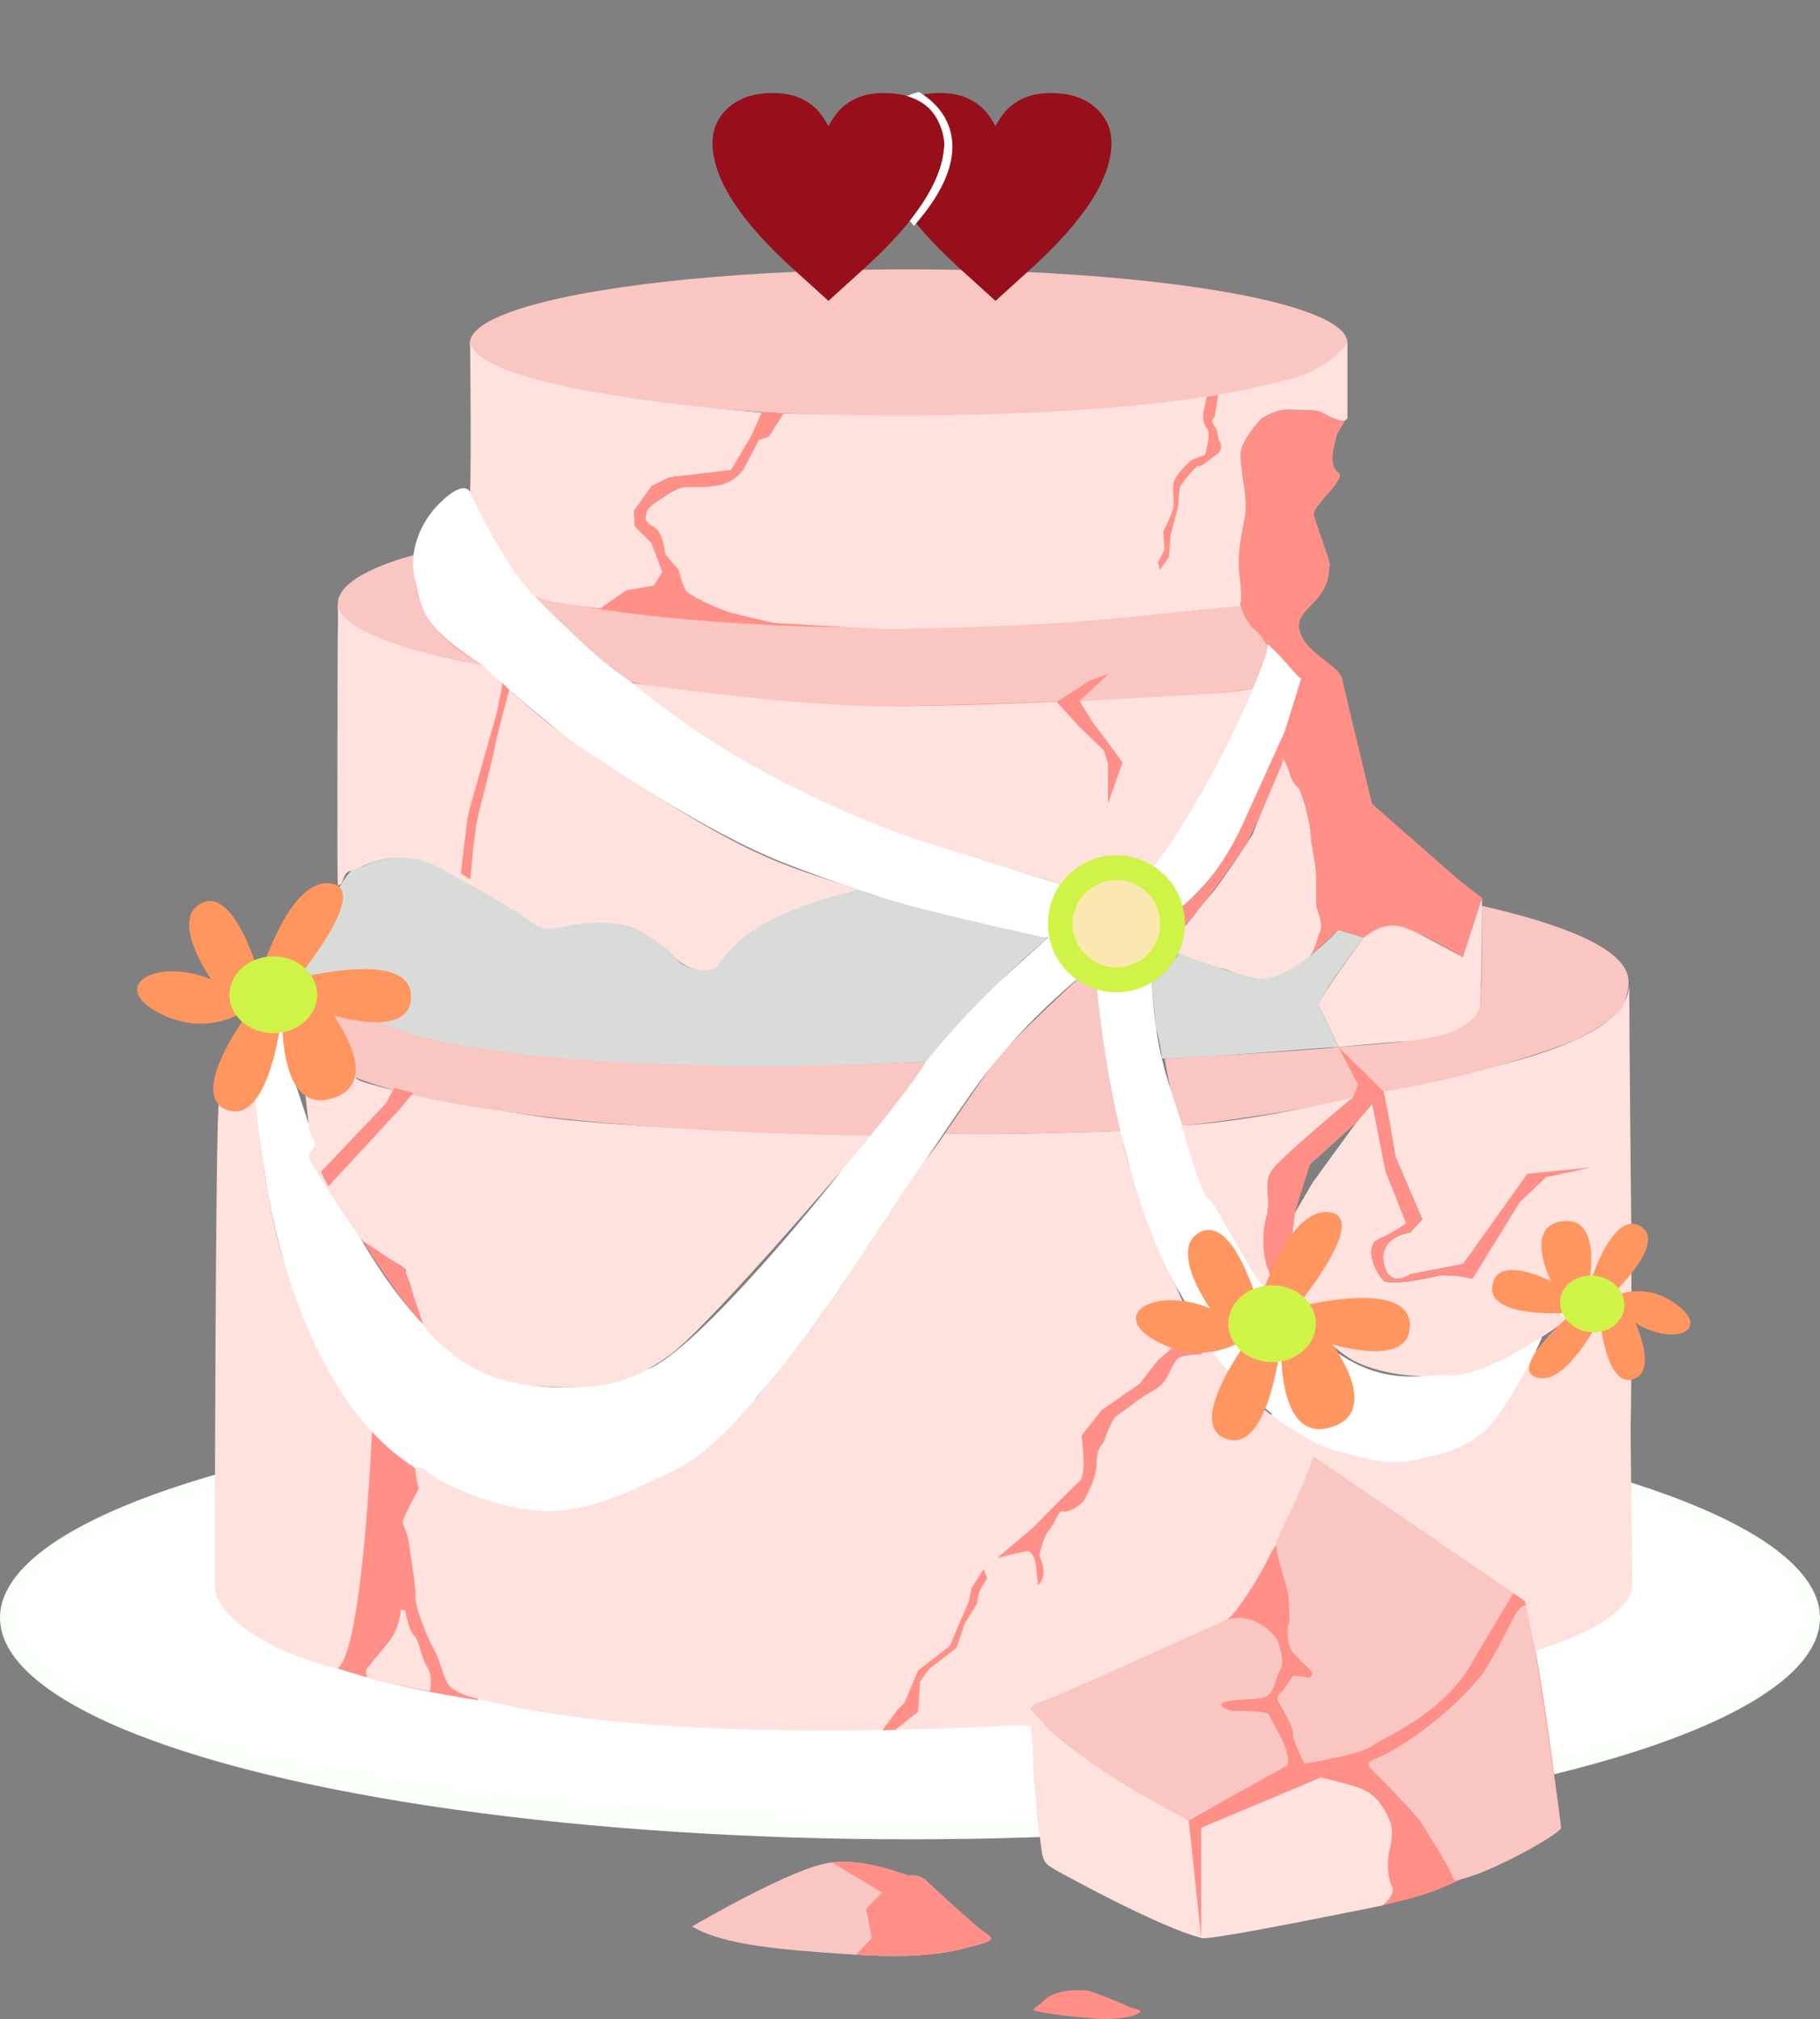 <svg xmlns="http://www.w3.org/2000/svg" viewBox="0 0 805.44 893.14"><rect x="0" y="0" width="805.44" height="893.14" fill="#808080" stroke="none"/><defs><style>.cls-1{fill:#d9dbd9}.cls-2{fill:#ffe1de}.cls-3{fill:#fff}.cls-6{fill:#f9c6c2}.cls-7{fill:#ff965f}.cls-8{fill:#f9c6c2}.cls-9{fill:#cff347}.cls-11{fill:#ff8f87}.cls-12{fill:#970f1b}</style></defs><g id="outline"><ellipse cx="402.72" cy="715.58" rx="402.72" ry="98.01" style="fill:#fafffa"/><path class="cls-11" d="M574.89 276.45c0 12.09 19.42 17.67 19.32 25.14-4.48.75-9.13 1.46-13.92 2.15-47.88 6.86-111.03 10.78-177.65 10.78-139.84 0-253.2-20.6-253.2-46s113.36-46 253.2-46c85.58 0 136.56 14.88 185.66 28 0 15.2-13.4 18.29-13.4 25.93Z"/><path class="cls-2" d="M612.15 482.71c39.32-8.94 107.04-19.19 108.89-46.78 0 25.01.93 111.97.93 111.97s-4.17 14.29-12.69 10.75-27.78-2.82-27.78-2.82l-31.74 2.84-25.68 4.99s-9.48 6.9-11.69-4.99 11.69-13.48 11.69-13.48l5.35-5.86-11.92-27.74s-3.08-19.45-5.37-28.89Z"/></g><g id="details"><ellipse class="cls-3" cx="402.72" cy="714.45" rx="395.86" ry="88.88"/><path class="cls-3" d="M686.31 729.13c.59 4.23 4.85 48.01 4.85 48.01S793.21 754 797.51 717.95c4.3-36.04-78.83-56.94-83.7-58.47.09 13.74.97 36.62.49 48.37-.43 10.46-27.99 21.27-27.99 21.27Z"/><path class="cls-11" d="M611.97 842.75c22.38-5.33 25.45-5.63 78.89-34.29-10.77-86-16-100.36-16-100.36s-85.72-56.8-93.55-63.89c-7.82 25.8-16.76 39.14-16.76 39.14s-9.86 17.78-21.73 33.16c-10.09 3.32-86.7 39.51-86.7 39.51l2.9 46.42s1.07 12.58 4.32 22.1c3.77 2.59 57.95 29.57 62.45 30.88s64.65-7.53 86.18-12.66Z"/><path class="cls-2" d="M96.79 488.95c1.42-9.19 10.77-3.42 12.25-4.71s3.43-4.58 4.25 2.37 4.21 50.03 13.97 75.61 20.06 53.65 49.11 81.91c7.73 15.5-6.91 24.85-4.07 29s8.3 47.11-17.22 66c-33.78-6-59.82-24.42-59.97-36.99s.26-204 1.68-213.18Z"/><path class="cls-11" d="M164.7 631.65c6.58 7.32 26.97 21.73 32.35 24.33s14.49 96.08 14.49 96.08-35.21-5-62.1-14.06c11.24-7.86 15.26-106.34 15.26-106.34ZM560.81 262.98c2.99 2.53 5.75 4.64 7.85 3.32s8.5-2.69 9-6.79 2.95-6.17 7.8-7.89-15.57 5.37-12.03 3.6 7.41-4.24 7.41-4.24 8.35 1.86 7.66-1.62-6.02-17.65-7.03-21.56 14.84-15.79 10.85-18.78c-5.47-4.1-.67-14.78-.67-16.78l4.67-8.11c0 5-9.55-.94-12-2s-8.82-.66-14-1-12 4-12 4-7.88 8.3-9 14 2.11 16.73 2 25-4.56 17.15-2.63 32c-.48 8.89.23 11.09.23 11.09s8.92-6.76 11.91-4.23Z"/><path class="cls-2" d="M567.71 335.4c-2.25 4.56-13.4 33.73-13.4 33.73s-13.26 20.71-18.87 27-9.41 12.52-12.43 14.67-8.35 4.73-7.52 7.03 8.14 4.78 13.83 7.3 11.72 3 14 4 11.34 4.45 19 4.39 14-6.97 17-10.18 3.1-7.05 4.85-10.87-1.05-9.04-1.45-11.19 0-14.14-.4-17.15-2-10.94-2.18-15-3.62-19.22-5.82-21-3.32-5.22-3.32-5.22-.73-5.59-3.28-7.51Z"/><path class="cls-1" d="M521.37 421.76c.02 3.33-12.01 8.11-11.69 12.82.3 4.33 1.9 19.97 1.9 19.97s2.34 8.38 2.57 13.68c15.4 0 72.49-5.06 78.14-5.11-2.86-6.16-6.81-14.42-8.77-18.27.74-5.08 19.96-30.13 19.96-30.13l-11.19-3.4s-22.44 24.61-37.56 21.36c-6.89-1.48-33.38-10.92-33.38-10.92Z"/><path class="cls-6" d="M515.4 468.24s4.82 28.16 7.38 29.65c18.67-1.48 75.35-10.42 89.38-15.17-21.85-11.41-14.36-17.97-19.85-19.58-11.48 1.56-76.91 5.11-76.91 5.11ZM480.31 430.32c-1.57.63-35.28 32.62-39.17 37.94s-15.94 22.83-22.97 33.1c21.44 1.13 78.13-1.13 78.13-1.13s-10.95-62.98-10.9-64.23 1.74-8.45-5.1-5.68Z"/><path class="cls-3" d="M463.64 414.9c1-.49 10.71-3.54 13.74-1.78s15.48 6.67 15.48 6.67-7.23 6.72-12.55 10.53-29.33 24.31-47.01 48.49c-17.68 24.18-55.52 83.11-70.22 103.31-6.59 9.05-42.45 61.8-80.13 77.35-24.97 10.31-63.09 18.11-106.57-15.35-47.51-36.56-58.8-122.44-58.8-122.44s-6.14-38.43-4.6-45.19c12.08-53.07 15.9 1.06 17.01 2.02 2 1.73 7.82 27.19 19.33 50.13 29.44 58.71 68.55 104.16 137.25 77.09 22.64-8.92 80.41-80.86 84.17-85.88s48.69-64.66 54.84-70.47 38.07-34.47 38.07-34.47Z"/><path class="cls-2" d="M177.31 712.13c-.09 5.3-2.89 11.24-5.57 14.54s-9.43 11.46-9.43 11.46-1.52 3.78 2.18 4.73 25.82 5.27 25.82 5.27 1.4-6.86-1.27-10.77-3.38-11.77-5.73-13.84-4.03-11.38-4.03-11.38h-1.97ZM183.79 649.71c-.22 1.38 1.51 8.85 1.51 8.85s-6.92 12.55-7.04 14.37 1.85 4.73 2.38 8.06 3.53 20.78 3.16 25.13 5.52 18.82 8.51 24 4 14.78 8.25 17.09 3.38 2.45 16.75 5.62c84.41 20 229 10.29 231 10.29s18.31 1.17 18.89-3.13 70.83-41.23 75.61-43.49 19.81-27.55 21.73-34.55 14.77-18.16 16.76-37.74c2.98 2.37 3.42 0 7-4.08-35.78-14.56-43.23-33.07-55.64-49.52-3.45-4.58-6.17-8.61-7.61-11.48-6.59-13.21-20.89-48.77-25.55-64.25-3.21-10.66-3.21-14.64-3.21-14.64s-56.69 2.26-78.13 1.13c-3.34 5.05-5.69 8.17-10.11 13.76s-29.49 44.73-42.38 63.3c-12.89 18.57-45.01 60.99-64.51 70.46s-40.81 21.15-63.19 19.34-43.74-12.98-48.55-16.89-5.64-1.62-5.64-1.62Z"/><path class="cls-8" d="M456.76 757.13c-1.91-2.01.68-3.37 5.43-5 10.48-3.59 77.68-34.56 80.62-35.62 10.68-3.85 21.65 5.64 22.91 10.09s2.88 8.83.59 12.53-2.08 11.16-8 12-15.77.58-17.5 2.4 4.45 3.24 4.45 3.24 15.1-.13 16.05 1.36 5.83 10.83 5.83 10.83 4.8 10.24 2.17 12.17-11.64 7-11.64 7-23.19 12.36-27.23 14.4-1.04 3.77-9.13.6c-11.25-4.4-41.52-21.7-64.54-46Z"/><path class="cls-2" d="M456.11 756.01s1.22 18.29 1.17 25.27 3.49 37.95 4.13 39.73.44 3.17 5.69 6.11 46 25.33 64.47 30.07c-1.16-9.05-3.3-35.67-3.76-39.4-.97-7.88-1.12-7.45-1.73-12.67-6-3.02-50.44-25-69.97-49.11Z"/><path class="cls-2" d="M526.09 805.13c1.22 6 2.84 23.74 2.97 25.61s1.04 17.45 1.04 17.45-.38 7.15 1.47 9.01 80.39-14.44 80.39-14.44 5.88-4.8 4.11-8.22-2.48-10.36-1.27-15.45 1.79-9.29.5-12.96-5.05-12-13.02-15-17.09-4-32.98-10c-24.11 14.44-42.22 22-43.22 24Z"/><path class="cls-8" d="M608.31 778.13c4.32-1.48 26.44-12.74 46.42-36 5-5.82 14.36-25.85 16.47-28.92s4.59-4.97 5.11-.08c2.22 7.78 13.7 86.45 14.54 95.33.24 2.51-34.1 21.84-47.21 23.33-3.78-9.05-14.26-24.63-14.83-25.8s-13-14.77-21.5-22.95c-1.6-1.54-3.22-3.48 1-4.92Z"/><path class="cls-2" d="M588.31 640.13s-9.15.71-7 4.08 93.55 63.89 93.55 63.89l4.56 22.03s42.97-11.82 42.96-29.57c0-9.06-.97-68.66-.67-73.52s.28-79.14.28-79.14-12.59 14.68-16.4 14.89-13.27-2.79-10.27 1.74 7.3 12.49 6.12 18.38-2.81 13.32-9.11 14.21-14 1-17-1c-3.13 10.57-11.24 27.32-23.5 37.64s-29.9 15.04-43.7 12.2-19.8-5.84-19.8-5.84Z"/><path class="cls-3" d="M530.09 584.24s26.84-3.13 27.23-5.64 6.17-3.77 2.99-8.47-24.93-35.18-35.42-67.34-13.61-38.03-15.58-74.66c-9 1.2-9.7 5-10.85 4s-13.41-7.19-13.48-2.52 7.33 102.66 45.11 154.63Z"/><path class="cls-3" d="M528.29 586.03c5.23 10.23 35.83 49.29 65.21 56.26s56.2 2.61 69.11-15.7 19.7-34.82 19.7-34.82-7.59-6.17-8.04-8.04.49-6.52-1.72-3.42-10.54 22.15-23.82 24.99-32.47 8.3-53.62-4.82c-21.15-13.12-30.01-23.61-32.78-25.26s-9.23-.23-10.92 3.93-11.77.79-13.91 1.13c-5.74.93-12.42 4.64-9.55 7.3"/><path class="cls-2" d="m607.31 488.13-7.21 8.58-19 26.1-8.19 13.9-1.6 14.43-7 11-.99 5s22.59 28.97 37.8 35.74 32.96 6.27 37.11 5.1c22.31 5.76 88.66-47.04 84.15-51.53-3.17-3.16-66.54-2.86-66.54-2.86l-12.15 10.68-6.38-.12s-21.88 5.32-25.07 2.22-9.16-15.1-1.93-18.35 12.01-6.89 12.01-6.89l-9.1-23.13-5.9-29.87Z"/><path class="cls-8" d="M306.31 852.13s45.2-26.61 61.78-28.33 32.86 6.11 34.34 5.82 5.07-.11 7.74 2.52 20.94 19.28 24.51 21.89 7.13 3.86-1.12 5.99-20.6 6.82-54.75 4.63-58.72-4.32-72.5-12.5Z"/><path class="cls-11" d="M481.81 880.55c-4.14-.56-14.68-.6-19.61 4.15s-7.9 4.18.12 5.64 25.62 2.95 26.99 2.79 9.26-.1 13.65-2.13.08-1.78-4.15-3.7c-9.19-4.18-17-6.75-17-6.75Z"/><path class="cls-8" d="M581.3 644.21c-5.22 15.27-12.92 29.95-16.76 37.74.77 9.66 5.77 21.1 5.77 25.17s.74 9.93 0 11-1.01 10.01 2 13 3.88 4.31 7 7 0 4 0 4l-7-1s-3.12 4.76-4.14 6.21-3.93 2.59-2.45 5.3 6.96 11.75 6.59 14.49 5 13 5 13 24.54-3.86 30-7.86 30.76-13.91 43.46-35.61 19.06-31.98 19.06-31.98l-88.53-60.46Z"/><path class="cls-6" d="M718.22 444.79c1.45-2.94 2.7-7.51 2.46-11.27-.89-14.09-29.93-24.9-64.85-32.83 0 0-.12 37.96-.2 39.27-.61 6.38-1.82 8.29-6.63 12.33-5.7 4.78-22.69 7.85-31.69 8.85s-25 2-25 2 3.04 11.78 9.5 14c7.49 2.58 7.46 3.26 10.34 5.58 36.26-5.1 79.1-19.79 85.36-22.83 10.44-5.08 15.78-9.45 18.4-12.17.7-.27 1.52-1.35 2.29-2.89 0-.02.02-.03.02-.03Z"/><path class="cls-2" d="M522.77 497.88c2.05 4.98 8.22 29.85 12.4 32.89s18.99 34.88 24.23 38.04c2.51 1.51 2.82-4.57 2.82-4.57s-4.71-15.6-1.92-25.12-1.94-15.48 3-21.92 35.44-31.68 35.44-31.68-43.99 10.58-75.98 12.36ZM136.87 512.38c2.21 4.93 23.44 37.85 26.44 39.74s16.76 8.23 16.35 10 1.58 3.98 2.8 9.54c1.22 5.56 3.42 15.28 10.85 21.46s19.01 17.99 45 20 40.33-.69 58.22-13.81 87.74-95.01 88.74-97.01 1.77-1.32-8.82-.79-99.78-2.62-133.63-7.07-52.92-9.83-52.92-9.83-4.93-.09-15.6-2.31c-4.78-.99-9.7-2.53-9.7-2.53s-29.71 28.19-27.73 32.59ZM246.31 322.58c-6.53-4.53-20.99-17.4-24.89-20.91-2-2.57-4.01-3.66-8.09-7.55-14.13-2.65-60.8-11.56-63.79-26.91.15 11.06-.1 12.97-.1 16.36-.07 32.58-.29 108 .09 108 2.86.04 1.72-5.6 5.78-6.44s4.56-1.88 5.9-2.35 11.63-4.85 19.1-2.65c6.25 1.85 16.75 6.2 20 7.57 0 0 24 13.43 27 15.43s9.69 9.78 23 8 25.48-3.45 31 0 14.51 9.65 18 13 14 9.24 19.5 2.12 14.38-14.48 14.38-14.48 18.85-7.24 25.12-9.6 16.26-6.76 21.46-8.56c-35.32-12.33-48.3-11.95-133.46-71.03Z"/><path class="cls-6" d="M183.28 245.53c-1.2 23.82 9.07 36.32 30.05 48.6-18.38-2.73-63.25-13.44-63.79-26.91s33.74-21.69 33.74-21.69Z"/><path class="cls-3" d="M192.97 224.24c-6.88 7.56-12.33 19.62-9.34 32.22s2.46 20.17 29.7 37.67c13.54 13.37 42.41 36.46 46.98 38.76s49.75 34.56 87.97 49.34 93.02 31.61 108.78 32.25 14.09.09 14.84-3.16 5.23-15.77 7.41-17.2c-94.33-28.56-114.18-38.97-135.44-50.56-53.33-29.05-84.59-58.08-96.44-69.33-27.54-26.13-32.44-46-39.42-56.69-3.11-4.77-11.14 2.42-15.03 6.69Z"/><path d="m247.98 278.72-3.67 8.41-5.51 13.12s-4.53 4.52-1.51 5.2 3.11 3.08 3.99-1.82 4.43-15.03 6.03-16.49 6.5-4.6 6.5-4.6l-5.83-3.81Z" style="fill:none"/><path class="cls-6" d="M236.25 263.35s29.02 30.07 42.35 37.73c3.91 2.24 64.6 12.28 115.47 11.3 53.4-1.03 146.32-4.23 160.78-8.06 4.64-3.32 8.45-19.19 6.45-19.19s-1.26-2.62-6.26-6.81c-1.43-1.2-4.93-5.65-6.15-11.1-11.95 3.4-123.4 13.1-204.22 9.41-80.14-3.65-108.43-13.28-108.43-13.28Z"/><path class="cls-2" d="M280.04 302.15s70.86 10.24 109.67 10.24c59.56 0 145.5-5.44 150.68-6s7.16-.28 15.91-2.26c-13.37 40.78-48.62 84.21-49.54 84.97s-2.46 0-5.46-1.97c-6.67-4.37-11.37-.52-13.91.76s-8.09 6.24-8.09 6.24-54.35-16.8-66.07-20.4c-30.93-9.49-89.06-34.05-133.2-71.58Z"/><path class="cls-3" d="M505.79 389.58c-.36 2.82 8.49 11.05 8.49 11.05s-.5 6.15 3.03 4.5c6-2.81 23.83-19.23 35.09-42.8 11.78-24.66 23.38-55.48 23.47-62.31-1.6-.03-5.11-6-14.56-14.89-1.22 9.33-25.27 66.65-55.52 104.45Z"/><path class="cls-6" d="M171.49 451.82c18.35 13.63 122.38 23.44 238.35 17.74-4.74 8.55-24.57 32.76-24.57 32.76s-165.93-.86-228.28-25.82c-2.36-6.73-7.29-21.59-10.53-29 7.43 1.78 25.03 4.32 25.03 4.32Z"/><path class="cls-2" d="M157.23 475.25s-1.59 1.52 3.3 3.25 13.78 3.81 13.78 3.81l-3.56 5.81-18.69 18.78-8.42 8.22-6.77-15-2.56-23.63 22.92-1.24Z"/><ellipse class="cls-8" cx="402.16" cy="151.63" rx="194.15" ry="32.5"/><path class="cls-2" d="M561.76 169.92c-82.34 19.87-224.63 12.54-224.63 12.54s-129.12-9.04-129.12-32.15c0 0 .67 53.33 0 67.24 4 9 17.26 35.3 28.25 45.8 4.61 3.36 29.51 5.74 29.51 5.74l11.55-7.96 12-2 3.87-6-4.87-13-7.46-7.5-.17-6.76 7.63-10.74 8-4 3.25-.39c1.65 2.61 2.96 4.79 1.56 5.12-3.56.83-10.69 6.16-10.69 6.16s-4.17 2.3-4.48 5.1c-.3 2.8-1.06 3.49 3.35 6.01s5 12 5 12l6 7.05s1.86 8.27 4 9.95 13.54 7.56 19.48 9.03 16.38 4.05 19.4 4.41c3.03.36 50.43 2.74 50.43 2.74s51.82-1.06 77.13-2.87c25.31-1.81 76.55-7.32 76.55-7.32s3.29 2.85 1.37-12 2.53-23.73 2.63-32-3.12-19.3-2-25 9-14 9-14 6.82-4.34 12-4 11.55-.06 14 1 12 7 12 2v-32.5c-9.85 12.91-23.2 15.56-34.55 18.3Z"/><path class="cls-11" d="m174.44 481.23-3.69 6.9-28.74 30.22 3.26 6.46 30.7-33.18 6.91-8.22-8.44-2.18z"/><path class="cls-1" d="M149.31 394.13s-11.31 19.1-7.31 20.6c-25.03 21.21 12.3 30.49 12.3 32.77 9.48 2.98 21.35 7.92 27 9.63 35.22 10.67 121.49 18.13 228.53 12.43 23-29 53.8-54.65 53.8-54.65s-61.49-12.99-83.87-21.29c-50 12-57.1 27.51-62.93 34.51-4.75 2.53-14.07.51-17.53-4s-16.25-14.62-26.33-15.51c-20.44-2.61-28.64 5.86-36.72 0-10.64-7.72-21.15-13.3-40.61-24.16s-32.65-1.53-40.33.67c-4.19 5-5.99 9-5.99 9Z"/><path class="cls-9" d="M492.86 390.65c-9.33 6.31-15.08 9.04-15.48 14.75s-4.73 10.08-.9 12.9 7.16 10.15 13.83 9.82 17.3-2.51 18.98-5.09-1.98-9.22 3.02-13.57-12-14.34-11.33-15.34-1.23-8.13-8.11-3.47Z"/><path class="cls-6" d="M655.83 400.68s-.49 27.2-.2 39.27c-.61 6.38-1.82 8.29-6.63 12.33"/><path class="cls-2" d="M627.16 412.58c-3.56-2.38-9.19-3.97-11.61-3.97-7.17 0-12.05 6.11-12.05 6.11s-20.98 28.23-19.96 30.13c2.8 5.22 8.77 18.27 8.77 18.27s20.66-1.88 28.83-2.49c29.32-2.18 33.64-12.98 33.76-15.51.93-19 .93-48 .93-48l-8.52 26.21-20.15-10.75Z"/><path class="cls-11" d="m531.57 857.2-5.48-52.07 43.22-24 15.41 5.03-53.15 22.31v48.73z"/><path class="cls-7" d="M116.51 426.17c1.29-.92 12.56-38.08 30.1-35.38s-15.05 42.03-15.05 42.03 49.21-13.11 50.32 7.2-34.35 9.05-34.35 9.05 22.9 30.28-1.11 36.93c-24.01 6.65-21.42-38.78-21.42-38.78s-5.17 50.6-24.38 43.77 12-46.9 12-46.9-17.36 16.25-41.36 4.43c-24.01-11.82-2.95-25.48 22.16-15.33 0 0-18.84-26.78-4.06-33.79 14.77-7.02 25.48 32.32 25.48 32.32l1.66-5.54Z"/><ellipse class="cls-9" cx="120.95" cy="440.02" rx="19.39" ry="16.99"/><path class="cls-3" d="m722.37 559.13-22.69 30.62-13.59-12.45 18.78-11.65 17.5-6.52z"/><path class="cls-12" d="m382.82 118.41-16.2 14.68-16.2-14.68c-23.4-21.3-35.1-39.72-35.1-55.26 0-6.62 2.7-12.09 8.1-16.41 4.67-3.74 10.98-5.61 18.9-5.61 6.83 0 12.6 1.88 17.28 5.61 2.51 2.02 4.86 5.04 7.02 9.07 2.16-4.03 4.5-7.05 7.02-9.07 4.67-3.74 10.44-5.61 17.28-5.61 7.91 0 14.22 1.88 18.9 5.61 5.4 4.32 8.1 9.79 8.1 16.41 0 15.54-11.7 33.97-35.1 55.26Zm8.1-77.28c7.91 0 14.22 1.88 18.9 5.61 5.4 4.32 8.1 9.79 8.1 16.41 0 15.54-11.7 33.97-35.1 55.26m8.1-77.28c7.91 0 14.22 1.88 18.9 5.61 5.4 4.32 8.1 9.79 8.1 16.41 0 15.54-11.7 33.97-35.1 55.26"/><path class="cls-12" d="m456.76 118.41-16.2 14.68-16.2-14.68c-23.4-21.3-35.1-39.72-35.1-55.26 0-6.62 2.7-12.09 8.1-16.41 4.67-3.74 10.98-5.61 18.9-5.61 6.83 0 12.6 1.88 17.28 5.61 2.51 2.02 4.86 5.04 7.02 9.07 2.16-4.03 4.5-7.05 7.02-9.07 4.67-3.74 10.44-5.61 17.28-5.61 7.91 0 14.22 1.88 18.9 5.61 5.4 4.32 8.1 9.79 8.1 16.41 0 15.54-11.7 33.97-35.1 55.26Z"/><path class="cls-3" d="M404.49 97.6c29.5-34.43 9.08-50.96 1.96-55.29-.98.26-1.94.56-2.85.9 13.38 4.47 14.31 19.93 14.31 19.93 0 9.93-4.78 21.03-14.32 33.3.3.38.6.77.9 1.16Z"/><path class="cls-3" d="M421.15 60.66c-1.71-10.76-9.45-16.91-13.92-19.63l-.55-.33-.62.16c-1.13.3-2.11.61-3 .95l-1.71.66c3.24.94 6.06 2.35 8.46 4.26 5.4 4.32 8.1 9.79 8.1 16.41 0 10.25-5.1 21.76-15.28 34.52.23.29.45.58.69.88l1.13 1.42 1.18-1.38c12.06-14.08 17.28-26.83 15.52-37.92Z"/></g><g id="cracks"><path class="cls-11" d="m539.1 174.66-1.52 9.73s-2.32 1.3-.28 3.74 1.51 6.06 2.31 6.99 1.69 4.01-1.31 6.01-6.7 5.53-7.85 5.03-7.76 8.12-8.16 8.97-.99 9.22-.99 9.22l-3.26 12.3-.75 9.66-3.99 5.81-.86-3.2 2.86-5.8-.5-8s3.91-7.57 4.5-10.78-.52-5.83 0-10.22 8-10.63 8-10.63l6-2.37s2.78-9.52 1-11.32-2.2-6.06-1.53-8.46 1.28-5.87 1.28-5.87l5.05-.81ZM346.77 182.78l-6.46 10.34-4.48 1.5-6.52 12.5s-3.59 6.05-11 7.5-13.63.4-17.19 1.23-10.69 6.16-10.69 6.16-4.17 2.31-4.48 5.1-1.06 3.49 3.35 6.01 5 12 5 12l6 7.05s1.86 8.27 4 9.95 13.54 7.56 19.48 9.03l21.64 5.47s-51.19-4.76-79.67-7.54l11.55-7.96 12-2 3.87-6-4.87-13-7.46-7.5-.17-6.76 7.63-10.74 8-4 27.25-3.25 8.75-14.75 4.81-10.67s7.73.23 9.65.33ZM222.45 302.15l-2.54 13.01s-12.15 42.44-12.72 45.27-3.23 25.87-3.23 25.87l4.22 2.78s1.47-20.57 3.56-28.86 6.64-26.07 7.78-32.14 5.88-22.84 5.88-22.84l-2.97-3.11ZM160.83 549.06c3.46 6.54 18.66 29.25 26.39 36.56-4.77-13.96-8.1-24.42-8.1-24.42l-18.3-12.14ZM534.51 589.75l-13.36 4.38-8.81 7.68-8.03 10.32-16.81 11.63-8.9 11.3s2.63 17.27-.83 20.17c-3.46 2.9-21 20.9-21 20.9l-15.46 13s12.51-3.16 13.68-3c1.17.16 2.95 2.28 3.41 5.99.46 3.7.91 9.01.91 9.01s1.72-1 2.36-4.5c.64-3.5-1.69-8.5-1.69-8.5s1.33-7.83 4.33-11.41 4-8.69 6-8.14c2 .55 7.41-2.12 9-4.45s6-10.37 6-17 3-9 3-9 3.63-10.56 6-12 9.89-7.41 13-9.22 6.41-3.65 8.2-6.22c1.8-2.57 3.62-7.78 5.64-9.67 2.02-1.89 10.16-1.9 10.16-1.9l5.84-4.59-2.64-4.79ZM390.42 765.38l6.93-9.25 2.96-3 6-14.27 14-10.73 8.37-19.62 1.36-6.19 5.29-8.27 1.49 4.08-3.51 6-1 5.28-5.35 8.68-3.65 10.78-12 9.26-4.14 5.66-.86 13.41-10.11 7.93-5.78.25zM477.71 310.01l5.61 9.16 6.72 8.8 6.71 9.38-6.44 18.22v-17.91l-1.65-5.54-11.35-10.99-9.67-10.67 14.75-9.38 8.07-2.94-12.75 11.87zM565.06 334.9c2.82-3.14 5.93 8.01 5.93 8.01s1.12 3.44 3.32 5.22 5.63 16.93 5.82 21 1.78 12 2.18 15 0 15 .4 17.15 3.2 7.37 1.45 11.19-1.85 7.66-4.85 10.87l15-13.87-6-24.81v-23.98l-9-17.78-4.5-9.56v-10l7.26-21.2 1.57-4.58-7.78 2.44-10.8 34.89Z"/><path class="cls-11" d="m515.4 405.41.09 12.42 2.83-3.11s2.22-.27 11.35-11.53 19.42-26.05 21.23-28.81 5.41-10.25 8.98-18.82 7.44-17.44 7.44-17.44l2.56-17.44-18.98 41.78s-13.62 33.33-35.49 42.95ZM594.31 409.47l9.19 5.25s6.96-6.24 14.66-5.25 29.15 13.87 29.15 13.87l8.52-26.21-8.52 17.6-24-9.31-6.89-7.39s-13.66 8.89-12.91 11.45-9.19 0-9.19 0"/><path class="cls-11" d="m594.21 301.59 12.99 53.98 38.22 33.52 10.41 8.04-6.73 20.7-29.43-12.42-8.92 3.2-7.25.86v5.25l-15.19-4.49-4.81-49.78-13.64-33.59 10.43-28.24 13.92 2.97zM560.31 559.13s-2.79-10.48 0-20-1.94-15.48 3-21.92 35.44-31.68 35.44-31.68h10.75l-9.41 11.18-20.41 18.42-6.78 21.57-1.6 14.43-7 11-.99 5-3.01-8Z"/><path class="cls-11" d="m649.76 558.67-25.68 4.99s-9.48 6.9-11.69-4.99 11.69-13.48 11.69-13.48l5.35-5.86-11.92-27.74s-3.08-19.45-5.37-28.89l-4.85 5.42 5.9 29.87 9.1 23.13s-4.77 3.65-12.01 6.89-1.26 15.25 1.93 18.35 25.07-2.22 25.07-2.22l6.38.12 6.08-5.58Z"/><path class="cls-11" d="m612.15 482.71-19.84-19.58 8.75 16.66-2.31 5.73 6.7 2.61h4.05l2.65-5.42z"/><circle class="cls-9" cx="494.07" cy="408.61" r="30.3"/><circle cx="494.07" cy="408.61" r="19.33" style="fill:#fbe8b0"/><path class="cls-11" d="m647.42 559.13 28.52-39.93 28.29-2.81-20 4.29-11.55 10.96-21.01 34.01-7.99-1.4 3.74-5.12z"/><path class="cls-7" d="M558.52 571.66c1.29-.92 12.56-38.08 30.1-35.38s-15.05 42.03-15.05 42.03 49.21-13.11 50.32 7.2-34.35 9.05-34.35 9.05 22.9 30.28-1.11 36.93c-24.01 6.65-21.42-38.78-21.42-38.78s-5.17 50.6-24.38 43.77 12-46.9 12-46.9-17.36 16.25-41.36 4.43c-24.01-11.82-2.95-25.48 22.16-15.33 0 0-18.84-26.78-4.06-33.79 14.77-7.02 25.48 32.32 25.48 32.32l1.66-5.54Z"/><ellipse class="cls-9" cx="562.96" cy="585.51" rx="19.39" ry="16.99"/><path class="cls-7" d="M706.09 587.35c-1.05.5-13.94 26.04-26.32 21.85-12.38-4.18 16.25-28.59 16.25-28.59s-37.37 3.28-35.6-11.6c1.77-14.88 26.07-2.21 26.07-2.21s-12.78-24.87 5.49-26.65c18.26-1.78 10.63 30.85 10.63 30.85s10.16-36.06 23.24-28.67c13.07 7.39-14.65 32.51-14.65 32.51s14.65-9.59 30.57 2.03-1.09 18.86-18.02 8.31c0 0 10.28 21.82-1.34 25.03-11.61 3.22-14.39-26.68-14.39-26.68l-1.91 3.81Z"/><ellipse class="cls-9" cx="704.62" cy="576.74" rx="12.51" ry="14.28" transform="rotate(-80.09 704.643 576.738)"/><path class="cls-11" d="M378.81 864.63c34.15 2.19 46.5-2.5 54.75-4.63s4.69-3.38 1.12-5.99-21.84-19.27-24.51-21.89-6.27-2.8-7.74-2.52-17.76-7.54-34.34-5.82l22.33 13.33-7.14 7.25 2.53 12.82-7 7.43Z"/></g></svg>
